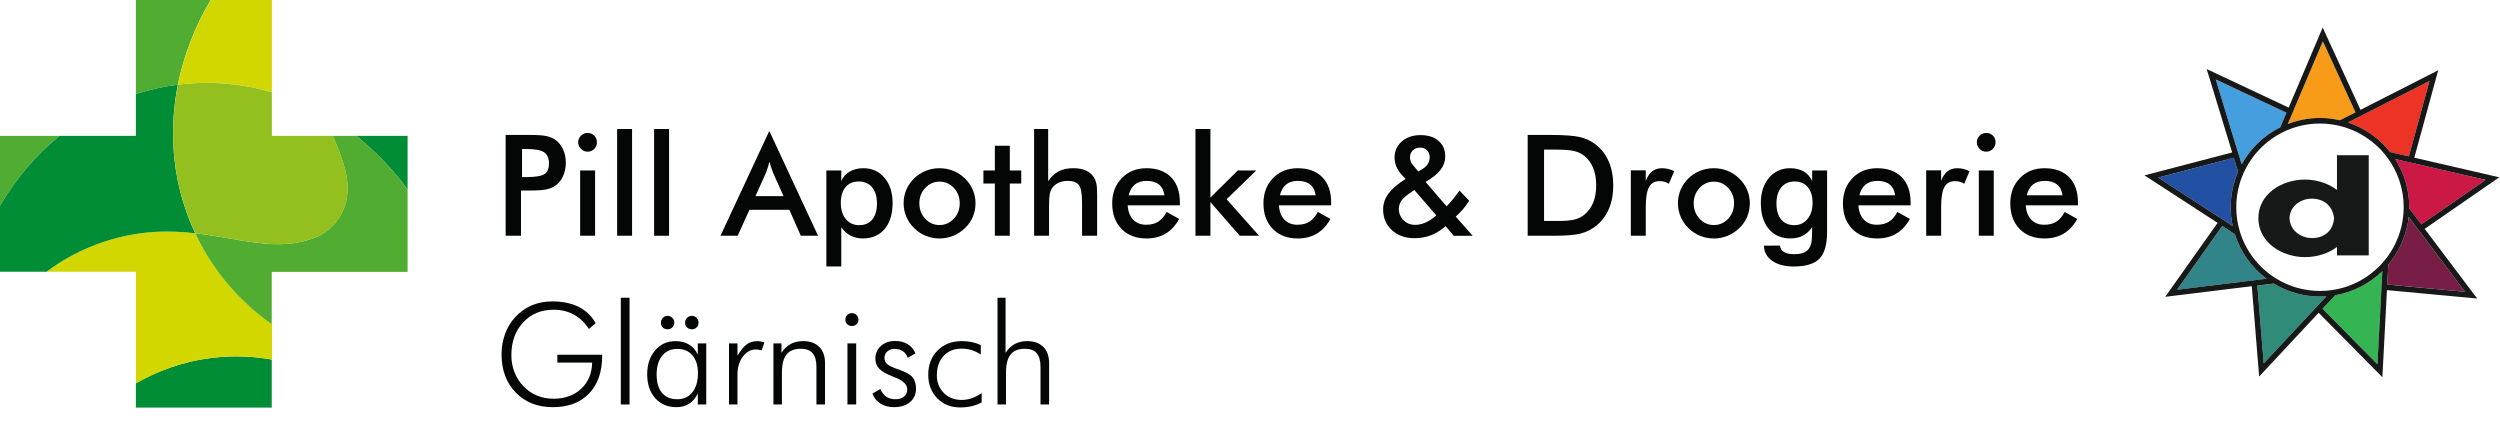 <svg xml:space="preserve" style="max-height: 500px" viewBox="0 0 1727.8 291.966" y="0px" x="0px" id="svg2" version="1.1" xmlns:xlink="http://www.w3.org/1999/xlink" xmlns="http://www.w3.org/2000/svg" width="1727.8" height="291.966">
<style type="text/css">
	.st0{fill:#040606;}
	.st1{fill:#F79B18;}
	.st2{fill:#ED3325;}
	.st3{fill:#CC1845;}
	.st4{fill:#771D46;}
	.st5{fill:#34B452;}
	.st6{fill:#308C79;}
	.st7{fill:#318487;}
	.st8{fill:#2251A4;}
	.st9{fill:#459EDD;}
	.st10{fill:#171818;}
	.st11{fill:none;stroke:#171818;stroke-width:9.466666e-02;stroke-miterlimit:10;}
	.st12{fill:#008D36;}
	.st13{fill:#51AD32;}
	.st14{fill:#D2D700;}
	.st15{fill:#93C01F;}
</style>
<g transform="matrix(1.333,0,0,-1.333,0,281.587)" id="g10">
	<g transform="scale(0.1)" id="g12">
		<path d="M3053.4,406.7c-21.2,32.8-47.2,57.7-78.2,74.6c-30.9,16.9-65.8,25.3-104.6,25.3    c-64.7,0-117.5-21.9-158.2-65.7c-40.7-43.8-61.1-100.6-61.1-170.3c0-31.2,5.4-60.6,16.2-88.2c10.8-27.6,26.6-52.1,47.3-73.6    c20.9-21.2,44.4-37.1,70.3-47.7c25.9-10.6,54.4-15.9,85.3-15.9c58.6,0,106.2,17.3,143,51.8c36.8,34.5,55.6,79.6,56.6,135.3h-180.3    v41.1h232.4v-5.7c0-83.3-22.7-148.5-68.2-195.7C3008.7,25,2946.1,1.4,2866.4,1.4c-79.3,0-143.4,25.2-192.4,75.7    c-49,50.5-73.6,116.6-73.6,198.5c0,37.6,6.2,73.1,18.6,106.6c12.4,33.4,30.2,62.5,53.6,87.3c25.2,26.9,53.7,47,85.5,60.3    c31.8,13.3,67.2,20,106.2,20c53.1,0,98.5-9.6,136.4-28.7c37.9-19.2,67-47.3,87.5-84.4L3053.4,406.7" class="st0" id="path14"/>
		<path d="M3264.1,15.4h-45.4v553.4h45.4V15.4" class="st0" id="path16"/>
		<path d="M3551.9,439.7c0,9.6,3.5,17.8,10.4,24.8c6.9,6.9,15.2,10.4,24.8,10.4c9.6,0,17.7-3.5,24.4-10.4    c6.7-6.9,10.1-15.2,10.1-24.8c0-10.1-3.2-18.3-9.7-24.8c-6.5-6.5-14.7-9.7-24.8-9.7s-18.4,3.2-25.1,9.7    C3555.2,421.4,3551.9,429.6,3551.9,439.7L3551.9,439.7z M3426.6,439.7c0,9.6,3.3,17.8,10,24.8c6.7,6.9,14.8,10.4,24.4,10.4    c9.6,0,17.8-3.5,24.8-10.4c6.9-6.9,10.4-15.2,10.4-24.8c0-9.8-3.4-18-10.1-24.6c-6.7-6.6-15.1-9.9-25.1-9.9s-18.3,3.2-24.8,9.5    C3429.8,421.1,3426.6,429.4,3426.6,439.7L3426.6,439.7z M3404.4,170.3c0-40.9,9.2-72.5,27.7-94.6c18.4-22.1,44.8-33.2,79.1-33.2    c33.3,0,59.6,12.1,78.7,36.2c19.1,24.1,28.7,57.4,28.7,99.8c0,38.8-9.5,69.3-28.6,91.6c-19,22.2-45.1,33.4-78.2,33.4    c-33.1,0-59.3-11.8-78.6-35.5S3404.4,211.7,3404.4,170.3z M3617.9,15.4v57.8c-10.5-23.3-25.2-41.1-44.1-53.4    c-18.9-12.3-41.2-18.4-67-18.4c-45.5,0-82.1,15.6-109.8,46.8c-27.7,31.2-41.6,72.4-41.6,123.5c0,50.7,13.7,92.1,41.1,124.1    c27.4,32,62.7,48,106,48c26.9,0,50.2-5.9,69.8-17.7c19.6-11.8,34.8-29.1,45.5-51.9v57.8h43.9V15.4H3617.9" class="st0" id="path18"/>
		<path d="M3823.6,268.5c16.2,27.4,32.1,46.8,47.7,58.2c15.6,11.4,33.7,17.1,54.4,17.1    c6.2,0,12.4-0.6,18.8-1.8c6.3-1.2,12.6-2.9,18.7-5l-14.3-41.4c-4.8,1.4-9.7,2.6-14.8,3.6c-5.1,0.9-10.1,1.4-14.8,1.4    c-26.4,0-49-12.4-67.7-37.1c-18.7-24.8-28-55.6-28-92.5V15.4h-43.9v316.7h43.9L3823.6,268.5" class="st0" id="path20"/>
		<path d="M4010,15.4v316.7h41.8v-48.9c12.9,20.2,28.6,35.4,47.3,45.5c18.7,10.1,40.2,15.2,64.5,15.2    c35.9,0,63.9-10,83.9-30c20-20,30-47.9,30-83.6V15.4h-44.6v195.3c0,31.7-6.6,55.2-19.8,70.5c-13.2,15.3-33.6,23-61.2,23    c-33.6,0-58.3-9.9-74.1-29.8c-15.8-19.9-23.7-51.1-23.7-93.7V15.4H4010" class="st0" id="path22"/>
		<path d="M4393.8,15.4v316.7h45.3V15.4H4393.8z M4382.7,455.6c0,9.3,3.3,17.2,10,23.7    c6.7,6.5,14.6,9.8,23.9,9.8s17.3-3.3,24.1-9.8c6.8-6.6,10.2-14.5,10.2-23.7c0-9.5-3.3-17.5-9.8-23.9c-6.5-6.4-14.7-9.6-24.5-9.6    c-9.5,0-17.6,3.2-24.1,9.6C4386,438.1,4382.7,446.1,4382.7,455.6" class="st0" id="path24"/>
		<path d="M4523.1,71.8l41.8,23.9c6.9-17.6,16.9-30.9,30-39.8c13.1-8.9,29.1-13.4,48.2-13.4    c18.6,0,33.3,4.7,44.3,14.1c11,9.4,16.4,22,16.4,37.7c0,24.3-21.5,44.9-64.6,61.8c-4.5,1.7-8.1,3.1-10.7,4.3    c-33.3,13.1-56.6,26.6-70,40.5c-13.3,13.9-20,31.1-20,51.6c0,26.9,9.5,49,28.6,66.2c19,17.3,43.7,25.9,73.9,25.9    c25.7,0,47.6-5.6,65.7-16.8c18.1-11.2,31.3-27.1,39.6-47.8l-40.3-22.5c-5,15-13.3,26.4-25,34.3c-11.7,7.8-25.9,11.8-42.8,11.8    c-15.2,0-27.8-4.5-37.7-13.4c-9.9-8.9-14.8-20.1-14.8-33.4c0-13.1,4.9-23.9,14.6-32.5c9.8-8.6,30-18,60.7-28.2    c34.8-12.1,58.1-25.3,70.2-39.6c12-14.3,18-34.1,18-59.3c0-29-10.4-52.3-31.1-69.6c-20.7-17.4-48.6-26.1-83.5-26.1    c-26.9,0-50,6.1-69.5,18.4C4545.6,32.1,4531.6,49.4,4523.1,71.8" class="st0" id="path26"/>
		<path d="M5084.7,274.2c-14.8,10.2-30.5,17.9-47.1,23c-16.7,5.1-33.8,7.7-51.4,7.7    c-39.3,0-70.6-12.6-93.9-37.7c-23.3-25.1-35-58.6-35-100.5c0-37.1,12.1-67.7,36.2-91.8c24.1-24,55-36.1,92.6-36.1    c17.1,0,34.5,3,52,8.9c17.5,5.9,34.7,14.9,51.6,26.8V26.4c-15.5-8.8-32.6-15.4-51.4-19.8c-18.8-4.4-38.9-6.6-60.3-6.6    c-48.3,0-88,15.9-118.9,47.7c-30.9,31.8-46.4,72.4-46.4,121.9c0,51.6,16.1,93.6,48.4,125.9c32.2,32.2,74.2,48.4,125.9,48.4    c19,0,37-1.9,53.7-5.5c16.8-3.7,31.7-9,44.8-15.9L5084.7,274.2" class="st0" id="path28"/>
		<path d="M5171.8,15.4v553.4h41.8V283.1c12.9,20.2,28.6,35.4,47.3,45.5c18.7,10.1,40.2,15.2,64.5,15.2    c35.9,0,63.9-10,83.9-30c20-20,30-47.9,30-83.6V15.4h-44.6v195.3c0,31.7-6.6,55.2-19.8,70.5c-13.2,15.3-33.6,23-61.2,23    c-33.6,0-58.2-9.9-74.1-29.8c-15.8-19.9-23.8-51.1-23.8-93.7V15.4H5171.8" class="st0" id="path30"/>
		<path d="M2706.6,1194.3h21.8c47.1,0,78.6,5.1,94.3,15.4c15.7,10.2,23.6,28.3,23.6,54.3    c0,27.8-8.4,47.5-25.2,58.9s-47.7,17.1-92.6,17.1h-21.8L2706.6,1194.3z M2701.2,1124.6V890.1h-79.6v522.7h128.5    c38.1,0,66.1-2.1,84.1-6.2c18-4.2,33.6-11,46.9-20.5c16.4-12.1,29.3-28.5,38.6-49.1c9.3-20.6,13.9-43.3,13.9-68    c0-24.8-4.6-47.6-13.9-68.6c-9.3-20.9-22.1-37.4-38.6-49.3c-13.3-9.5-29-16.3-46.9-20.3c-18-4.1-46-6.1-84.1-6.1h-16.8    L2701.2,1124.6" class="st0" id="path32"/>
		<path d="M3007.9,890.1v338.5h77.5V890.1H3007.9z M2997.6,1374.9c0,13.1,4.8,24.4,14.5,33.9    s21.1,14.3,34.4,14.3c13.8,0,25.3-4.6,34.5-13.7c9.2-9.2,13.8-20.7,13.8-34.5c0-13.8-4.6-25.4-13.9-34.8    c-9.3-9.4-20.7-14.1-34.3-14.1c-13.3,0-24.8,4.8-34.4,14.4C3002.4,1350.1,2997.6,1361.6,2997.6,1374.9" class="st0" id="path34"/>
		<path d="M3199.6,890.1v553.4h77.5V890.1H3199.6" class="st0" id="path36"/>
		<path d="M3391.4,890.1v553.4h77.5V890.1H3391.4" class="st0" id="path38"/>
		<path d="M3916.9,1095.4h145.7l-53.6,119.3c-3.1,7.6-6.3,16.4-9.6,26.2c-3.3,9.9-6.7,20.9-10,33    c-2.9-11.4-5.9-22.1-9.1-32c-3.2-9.9-6.5-19-9.8-27.3L3916.9,1095.4z M4151.9,890.1l-59.3,134.6h-207.1l-60.7-134.6h-89.3    l253.1,543.4l252.8-543.4H4151.9" class="st0" id="path40"/>
		<path d="M4359.3,1060.4c0-35,8.8-63,26.2-83.9c17.5-20.9,40.5-31.4,69.1-31.4c29.3,0,52,9.8,68,29.3    c16.1,19.5,24.1,47.2,24.1,83.2c0,35.7-8.4,63.6-25.2,83.7c-16.8,20.1-39.8,30.2-69.1,30.2s-52.1-9.8-68.5-29.3    C4367.5,1122.6,4359.3,1095.4,4359.3,1060.4L4359.3,1060.4z M4284.3,730.8v497.7h77.5v-55.3c9,21.4,23.5,38,43.4,49.6    c19.9,11.7,43.6,17.5,71.2,17.5c45,0,81.5-16.6,109.4-49.8c28-33.2,42-76.8,42-130.8c0-56.9-13.7-101.7-41.2-134.4    c-27.5-32.7-65.2-49.1-113-49.1c-23.8,0-44.9,4.8-63.4,14.3c-18.5,9.5-34.6,24-48.4,43.6V730.8H4284.3" class="st0" id="path42"/>
		<path d="M4975.9,1058.2c0,31.4-10.1,58-30.4,79.8s-45,32.7-74.3,32.7c-29,0-53.7-10.9-74.1-32.7    c-20.4-21.8-30.5-48.4-30.5-79.8s10.2-58,30.5-79.8c20.4-21.8,45-32.7,74.1-32.7c29,0,53.7,10.9,74.1,32.7    C4965.8,1000.2,4975.9,1026.8,4975.9,1058.2z M4685,1058.9c0,24.8,4.7,48.1,14.1,70.2s22.9,41.6,40.5,58.7    c17.4,16.9,37.4,29.9,60,38.9c22.6,9.1,46.3,13.6,71,13.6c25.5,0,49.5-4.5,72-13.6c22.5-9,42.7-22.4,60.5-40    c17.9-17.4,31.4-37,40.7-58.9c9.3-21.9,13.9-44.9,13.9-68.9c0-25-4.6-48.5-13.8-70.4c-9.2-21.9-22.6-41.3-40.2-58.2    c-18.6-17.9-39.2-31.4-61.8-40.5c-22.6-9.2-46.4-13.8-71.4-13.8c-24.5,0-48.1,4.6-70.7,13.8c-22.6,9.2-42.7,22.4-60.3,39.8    c-17.9,17.6-31.4,37.4-40.7,59.3C4689.6,1010.9,4685,1034.2,4685,1058.9" class="st0" id="path44"/>
		<path d="M5158,890.1v270.6h-59.3v67.8h59.3v128.2h77.5v-128.2h59.3v-67.8h-59.3V890.1H5158" class="st0" id="path46"/>
		<path d="M5361.6,890.1v553.4h72.8v-270.3c15.5,23.3,33.7,40.3,54.6,51.1c20.9,10.7,46.4,16.1,76.4,16.1    c25.2,0,46.7-4,64.5-12c17.7-8,31.6-19.8,41.6-35.5c6-9.3,10.2-20.1,12.9-32.5c2.6-12.4,3.9-34,3.9-65V890.1h-78.2v173.9    c0,44.5-5.4,74.1-16.2,88.7c-10.8,14.6-30.1,21.9-57.7,21.9c-18.1,0-34.2-3.3-48.4-10c-14.2-6.7-25.3-16.1-33.4-28.2    c-5.7-8.1-9.7-18.5-12-31.2c-2.3-12.7-3.4-33-3.4-60.9V890.1H5361.6" class="st0" id="path48"/>
		<path d="M6037.1,1100c-3.1,24.3-12.4,42.8-27.9,55.5c-15.5,12.7-36.7,19.1-63.6,19.1    c-25.5,0-46-6.2-61.4-18.6c-15.5-12.4-26.3-31.1-32.5-56.1L6037.1,1100z M6117.4,1047.9h-270.7c1.9-31.7,11.3-56.3,28.2-74.1    c16.9-17.7,39.4-26.6,67.5-26.6c25,0,45.8,5.2,62.5,15.7c16.7,10.5,31.2,27.4,43.6,50.7l65.3-36.4c-19-34-42.6-59.4-70.7-76.1    c-28.1-16.6-61.1-25-98.9-25c-54.3,0-97.5,16.6-129.6,49.6c-32.1,33.1-48.2,77.2-48.2,132.5c0,53.1,16.6,96.7,49.8,130.9    c33.2,34.2,75.9,51.2,128,51.2c54.5,0,97-15.6,127.5-46.8c30.5-31.2,45.7-74.9,45.7-131V1047.9" class="st0" id="path50"/>
		<path d="M6198.1,890.1v553.4h77.5v-355.3l141.8,140.3h95.7l-153.5-149.2l168.2-189.2h-100l-152.1,174.6    V890.1H6198.1" class="st0" id="path52"/>
		<path d="M6821.2,1100c-3.1,24.3-12.4,42.8-27.9,55.5c-15.5,12.7-36.7,19.1-63.5,19.1    c-25.5,0-46-6.2-61.4-18.6c-15.5-12.4-26.3-31.1-32.5-56.1L6821.2,1100z M6901.5,1047.9h-270.6c1.9-31.7,11.3-56.3,28.2-74.1    c16.9-17.7,39.4-26.6,67.5-26.6c25,0,45.8,5.2,62.5,15.7c16.7,10.5,31.2,27.4,43.6,50.7l65.3-36.4c-19-34-42.6-59.4-70.7-76.1    c-28.1-16.6-61-25-98.9-25c-54.3,0-97.5,16.6-129.6,49.6c-32.1,33.1-48.2,77.2-48.2,132.5c0,53.1,16.6,96.7,49.8,130.9    c33.2,34.2,75.9,51.2,128,51.2c54.5,0,97-15.6,127.5-46.8c30.5-31.2,45.7-74.9,45.7-131L6901.5,1047.9" class="st0" id="path54"/>
		<path d="M7353.2,1223.5l19.3,11.1c13.3,7.9,23.3,17,30,27.3c6.7,10.4,10,22,10,34.8    c0,14.8-4.5,26.8-13.6,36.2c-9,9.4-20.8,14.1-35.4,14.1c-16,0-28.8-4.8-38.6-14.3c-9.8-9.5-14.6-21.8-14.6-36.8    c0-7.4,1.4-14.5,4.1-21.4c2.7-6.9,7-13.4,12.7-19.6L7353.2,1223.5z M7447.1,995.4l-114.2,131.8l-13.2-8.9    c-25-16.2-42.4-31-52.3-44.4c-9.9-13.4-14.8-28.4-14.8-44.8c0-23.1,8.1-42.6,24.3-58.6c16.2-15.9,36.3-23.9,60.3-23.9    c17.9,0,35.9,4,54.1,12.1C7409.4,966.7,7428,979,7447.1,995.4L7447.1,995.4z M7537.4,890.1l-42.1,49.6    c-24.8-21.2-50.2-36.8-76.2-47c-26.1-10.1-54.6-15.2-85.5-15.2c-48.1,0-87.2,13.9-117.3,41.8c-30.1,27.9-45.2,63.7-45.2,107.5    c0,29.8,9.3,57.2,27.9,82.3c18.6,25.1,48.1,50.3,88.5,75.5l-21.1,22.9c-11.7,12.6-20.6,26.4-26.8,41.4c-6.2,15-9.3,30.2-9.3,45.7    c0,34.3,12.5,62.4,37.7,84.4c25.1,22,57.4,33,96.9,33c39.3,0,70.5-9.9,93.5-29.8c23.1-19.9,34.6-46.7,34.6-80.5    c0-25.5-8.1-48.7-24.3-69.8c-16.2-21.1-42-42-77.5-62.7l108.9-126.4c10.5,10.5,21.2,22.4,32.1,35.7c10.9,13.3,22.6,28.7,35,46.1    l50-53.2c-9.5-15.2-20.1-29.7-31.8-43.4c-11.7-13.7-24.3-26.5-37.8-38.4l87.8-99.6H7537.4" class="st0" id="path56"/>
		<path d="M8005.5,966.8h71.4c39.3,0,68.7,2.6,88.4,7.9c19.6,5.2,36.7,14,51.2,26.4    c19.8,16.9,34.6,37.9,44.5,63c9.9,25.1,14.8,54.3,14.8,87.7c0,33.3-5,62.5-14.8,87.7c-9.9,25.1-24.7,46.1-44.5,63    c-14.8,12.4-32.4,21.2-53,26.4c-20.6,5.2-52.8,7.8-96.6,7.8h-30.7h-30.7L8005.5,966.8z M7920.5,890.1v522.7h114.6    c74.5,0,126.9-3.8,157.3-11.2c30.3-7.5,57-20.1,79.8-37.7c30.2-23.1,53.1-52.7,68.7-88.9c15.6-36.2,23.4-77.5,23.4-123.9    s-7.8-87.5-23.4-123.3c-15.6-35.8-38.5-65.4-68.7-88.7c-22.8-17.6-48.9-30.2-78-37.7c-29.2-7.5-74.6-11.2-136.2-11.2h-22.9    L7920.5,890.1" class="st0" id="path58"/>
		<path d="M8532.9,1174.6c8.3,22.4,19.3,38.9,33,49.6c13.7,10.7,30.7,16.1,50.9,16.1    c11,0,21.7-1.3,32.3-3.9c10.6-2.6,21-6.4,31.2-11.4l-27.9-65.7c-6.7,4.8-13.9,8.3-21.6,10.5c-7.7,2.3-16.4,3.4-25.9,3.4    c-25.7,0-44.2-10.3-55.3-30.9c-11.2-20.6-16.8-55.2-16.8-103.7V890.1h-77.5v339.2h77.5V1174.6" class="st0" id="path60"/>
		<path d="M8990.6,1058.2c0,31.4-10.1,58-30.3,79.8c-20.2,21.8-45,32.7-74.3,32.7    c-29,0-53.7-10.9-74.1-32.7s-30.5-48.4-30.5-79.8s10.2-58,30.5-79.8c20.3-21.8,45-32.7,74.1-32.7s53.7,10.9,74.1,32.7    C8980.4,1000.2,8990.6,1026.8,8990.6,1058.2L8990.6,1058.2z M8699.6,1058.9c0,24.8,4.7,48.1,14.1,70.2c9.4,22,22.9,41.6,40.5,58.7    c17.4,16.9,37.4,29.9,60,38.9c22.6,9.1,46.3,13.6,71.1,13.6c25.5,0,49.5-4.5,71.9-13.6c22.5-9,42.7-22.4,60.5-40    c17.8-17.4,31.4-37,40.7-58.9c9.3-21.9,13.9-44.9,13.9-68.9c0-25-4.6-48.5-13.7-70.4c-9.2-21.9-22.6-41.3-40.2-58.2    c-18.6-17.9-39.2-31.4-61.8-40.5c-22.6-9.2-46.4-13.8-71.4-13.8c-24.5,0-48.1,4.6-70.7,13.8s-42.7,22.4-60.3,39.8    c-17.8,17.6-31.4,37.4-40.7,59.3C8704.2,1010.9,8699.6,1034.2,8699.6,1058.9" class="st0" id="path62"/>
		<path d="M9397.6,1060.4c0,35-8.2,62.2-24.5,81.8c-16.3,19.5-39.1,29.3-68.4,29.3s-52.3-10.1-69.1-30.2    c-16.8-20.1-25.2-48-25.2-83.7c0-35.9,8.1-63.7,24.3-83.2c16.2-19.5,39-29.3,68.5-29.3c27.9,0,50.5,10.6,68,31.8    C9388.9,998,9397.6,1025.8,9397.6,1060.4z M9472.9,911.1c0-66.2-13.2-112.8-39.6-139.8c-26.4-27-70.9-40.5-133.5-40.5    c-46.7,0-83.9,9.8-111.8,29.5c-27.8,19.6-42,45.8-42.5,78.4l83.2,0.4c1.2-14.5,8-25.6,20.4-33.2c12.4-7.6,29.8-11.4,52.1-11.4    c33.1,0,56.9,7.3,71.4,21.8c14.5,14.5,21.9,38.8,22.1,72.8l0.7,45c-13.8-19.5-29.9-34-48.4-43.6c-18.4-9.5-39.6-14.3-63.4-14.3    c-47.8,0-85.5,16.4-113,49.1c-27.5,32.7-41.2,77.5-41.2,134.4c0,54,14,97.7,42.1,130.8c28.1,33.2,64.7,49.8,110,49.8    c27.6,0,51.2-5.8,70.9-17.3c19.6-11.5,34-28.2,43-49.8v55.3h77.5V911.1" class="st0" id="path64"/>
		<path d="M9825.7,1100c-3.1,24.3-12.4,42.8-27.8,55.5c-15.5,12.7-36.7,19.1-63.6,19.1    c-25.5,0-46-6.2-61.4-18.6c-15.5-12.4-26.3-31.1-32.5-56.1L9825.7,1100z M9906,1047.9h-270.7c1.9-31.7,11.3-56.3,28.2-74.1    c16.9-17.7,39.4-26.6,67.5-26.6c25,0,45.8,5.2,62.5,15.7c16.7,10.5,31.2,27.4,43.6,50.7l65.3-36.4c-19-34-42.6-59.4-70.7-76.1    c-28.1-16.6-61-25-98.9-25c-54.3,0-97.5,16.6-129.6,49.6c-32.1,33.1-48.2,77.2-48.2,132.5c0,53.1,16.6,96.7,49.8,130.9    c33.2,34.2,75.9,51.2,128,51.2c54.5,0,97-15.6,127.5-46.8c30.5-31.2,45.7-74.9,45.7-131L9906,1047.9" class="st0" id="path66"/>
		<path d="M10064.2,1174.6c8.3,22.4,19.3,38.9,33,49.6c13.7,10.7,30.7,16.1,50.9,16.1    c11,0,21.7-1.3,32.3-3.9c10.6-2.6,21-6.4,31.3-11.4l-27.9-65.7c-6.6,4.8-13.8,8.3-21.6,10.5c-7.7,2.3-16.3,3.4-25.9,3.4    c-25.7,0-44.1-10.3-55.3-30.9s-16.8-55.2-16.8-103.7V890.1h-77.5v339.2h77.5V1174.6" class="st0" id="path68"/>
		<path d="M10259.5,890.1v338.5h77.5V890.1H10259.5z M10249.2,1374.9c0,13.1,4.8,24.4,14.4,33.9    c9.7,9.5,21.1,14.3,34.5,14.3c13.8,0,25.3-4.6,34.4-13.7c9.2-9.2,13.8-20.7,13.8-34.5c0-13.8-4.7-25.4-14-34.8    c-9.2-9.4-20.7-14.1-34.2-14.1c-13.4,0-24.8,4.8-34.5,14.4C10254,1350.1,10249.2,1361.6,10249.2,1374.9" class="st0" id="path70"/>
		<path d="M10693.3,1100c-3.1,24.3-12.3,42.8-27.8,55.5c-15.5,12.7-36.7,19.1-63.6,19.1    c-25.5,0-45.9-6.2-61.4-18.6s-26.3-31.1-32.5-56.1L10693.3,1100z M10773.7,1047.9H10503c1.9-31.7,11.3-56.3,28.2-74.1    c16.9-17.7,39.4-26.6,67.5-26.6c25,0,45.8,5.2,62.5,15.7c16.7,10.5,31.2,27.4,43.6,50.7l65.3-36.4c-19.1-34-42.6-59.4-70.7-76.1    c-28.1-16.6-61.1-25-98.9-25c-54.3,0-97.5,16.6-129.6,49.6c-32.1,33.1-48.2,77.2-48.2,132.5c0,53.1,16.6,96.7,49.8,130.9    c33.2,34.2,75.9,51.2,128,51.2c54.5,0,97-15.6,127.5-46.8c30.4-31.2,45.7-74.9,45.7-131L10773.7,1047.9" class="st0" id="path72"/>
		<path d="M12028.4,1500.9c34.6,0,69.4-4.2,103.4-12c6.8,3.5,62.8,31.8,80.8,41    c-10.1,22-146.4,318.7-169.2,368.3c-21-49.4-159.6-375.8-182.2-429C11914.4,1489.9,11970.4,1500.9,12028.4,1500.9" class="st1" id="path74"/>
		<path d="M12173.8,1477.4c85.7-28.4,162.1-82,218.4-153.6c7.5-1.8,76.8-18,97-22.7    c6.4,23.4,92.6,338.8,106.9,391.4C12548.3,1668.1,12227,1504.5,12173.8,1477.4" class="st2" id="path76"/>
		<path d="M12553.8,949.1c19.9,13.8,288.7,199.6,333.6,230.6c-52.5,12.1-409.4,94.6-469.5,108.5    c48.2-74.6,73.5-160.4,73.5-250.2c0,0-0.1-3.8-0.1-5.5C12496.2,1025.9,12541.2,965.8,12553.8,949.1" class="st3" id="path78"/>
		<path d="M12377,637.2c24.1-2.2,349.5-32.5,403.8-37.6c-32.3,43-254.3,337.6-292.3,388.1    c-9.9-90.8-46.9-177.2-105.8-247.4C12382.3,732.9,12378.1,658.1,12377,637.2" class="st4" id="path80"/>
		<path d="M12107.2,581.9c-5-5.4-51.6-55.2-65.6-70.2c17-17.3,246.4-249.2,284.7-287.9    c2.9,53.6,22.1,419.2,25.5,483C12284.8,641.4,12199.4,597.7,12107.2,581.9" class="st5" id="path82"/>
		<path d="M11788.7,642.2c-7-0.8-65.3-7.9-85.1-10.2c2-24.2,28.5-349.6,33-404    c36.5,39.2,281.8,302.1,324.9,348.3c-11.1-0.8-22.1-1.3-33.1-1.3C11943.6,574.9,11860.9,598.4,11788.7,642.2" class="st6" id="path84"/>
		<path d="M11751.4,667.1c-77.5,57.9-135,138.6-164.2,230.9c-6.3,4.1-49.3,32.1-65.5,42.6    c-14-19.7-202.6-285.9-234.2-330.4C11340.6,616.8,11690.3,659.6,11751.4,667.1" class="st7" id="path86"/>
		<path d="M11189.3,1191.8c44.8-29.2,336.3-218.5,386.5-251.1c-6.8,31.9-10.4,64.5-10.4,97.2    c0,63.8,13,125.5,38.3,183.8c-2.2,7.2-16.5,54.5-22,72.7C11558.2,1288.3,11242.1,1205.6,11189.3,1191.8" class="st8" id="path88"/>
		<path d="M11822.5,1452.5c3,7.2,24.5,57.3,32.2,75.3c-22,10.4-317.7,149.6-366.9,172.8    c15.6-51.1,117.4-384.5,134.5-440.5C11667.7,1342.9,11737.6,1410.3,11822.5,1452.5" class="st9" id="path90"/>
		<path d="M12281.2,1307.8V788.1h-164.7V832c-44.6-33.7-103.9-52.5-164.1-52.7    c-123-0.4-243.3,77.8-243.4,200.8c-1.6,123.4,118.7,201.7,241.8,201.3c60.8-0.2,120.7-19.4,165.7-53.7v180.2L12281.2,1307.8z     M12101.6,980.3c-7.8,69.1-57.4,102.9-117.8,102.1c-59.3-0.8-112.9-42.6-113.1-101.9c1.6-59.7,55.3-101.5,114.7-102.4    C12045.7,877.4,12095.3,911.2,12101.6,980.3" class="st10" id="path92"/>
		<path d="M12281.2,1307.8V788.1h-164.7V832c-44.6-33.7-103.9-52.5-164.1-52.7    c-123-0.4-243.3,77.8-243.4,200.8c-1.6,123.4,118.7,201.7,241.8,201.3c60.8-0.2,120.7-19.4,165.7-53.7v180.2L12281.2,1307.8z     M12101.6,980.3c-7.8,69.1-57.4,102.9-117.8,102.1c-59.3-0.8-112.9-42.6-113.1-101.9c1.6-59.7,55.3-101.5,114.7-102.4    C12045.7,877.4,12095.3,911.2,12101.6,980.3L12101.6,980.3z" class="st11" id="path94"/>
		<path d="M12780.8,599.6c-54.2,5-378.5,35.2-403.7,37.6l3.6,68c1,17.5,1.8,32.1,2,35.1    c58.9,70.2,95.9,156.6,105.8,247.4c2.3-3.1,5.4-7.2,9.1-12.1l49.7-66.3l0.2,0.1C12627.6,803.1,12756.7,631.6,12780.8,599.6     M12357.6,755.3l-0.3-0.3c-66.9-77.8-159.2-129.4-259.8-145.5l-1.8-0.3c-22.4-3.5-45-5.2-67.3-5.2c-81.3,0-160.5,22.6-229.2,65.5    l-0.4,0.2c-89.2,55.7-155.1,141.5-185.6,241.6l-0.3,1.2c-12.3,40.7-18.5,82.9-18.5,125.4c0,61.6,12.7,121.2,37.9,177.3v0.2    c41.9,93.4,115.8,169.3,207.8,213.7l0.3,0.1c58.9,28.3,122.1,42.7,188,42.7c34.3,0,68.6-4.1,102.2-12.2l1-0.2    c95.3-23.2,181-79.2,241.1-157.4c58.5-76.2,89.5-167.3,89.7-263.4l-0.2-10.1l-0.1-0.8C12459.8,927.7,12422.7,831,12357.6,755.3     M12351.7,705.2l-5.2-94.4h0.2c-7-132.3-18.2-347-20.4-387.1c-38.3,38.8-267.7,270.7-284.7,287.9c14,15,60.6,64.8,65.6,70.2    c92.2,15.9,177.6,59.5,244.6,124.9C12351.7,706.3,12351.7,705.7,12351.7,705.2 M11736.6,228c-4.5,54.4-31,379.9-33,404    c19.7,2.4,78.1,9.4,85.1,10.2c72.2-43.8,154.9-67.3,239.7-67.3c11,0,22,0.5,33.1,1.3C12018.4,530,11773.2,267.2,11736.6,228     M11287.5,610.3c31.6,44.5,220.2,310.7,234.2,330.4c16.2-10.5,59.2-38.6,65.5-42.6c29.2-92.3,86.7-173,164.2-230.9    C11690.3,659.6,11340.6,616.8,11287.5,610.3 M11189.3,1191.8c52.7,13.8,367.7,96.2,392.2,102.6l21.5-70.4c0.3-1,0.5-1.8,0.7-2.3    c-25.3-58.3-38.3-120.1-38.3-183.8c0-32.8,3.5-65.4,10.4-97.2C11525.6,973.3,11234.1,1162.7,11189.3,1191.8 M11487.8,1700.6    c49.2-23.2,344.4-162.2,366.8-172.7l-11.5-27.1c-8.7-20.5-18.6-43.6-20.6-48.3c-84.8-42.2-154.7-109.6-200.1-192.4l-21,69.4    l-0.3-0.1C11565.3,1446.9,11500,1660.5,11487.8,1700.6 M12043.4,1898.2c22.8-49.6,159.1-346.3,169.2-368.3    c-18-9.1-74-37.5-80.8-41c-34,7.8-68.8,12-103.4,12c-58,0-114-11.1-167.2-31.8c1.9,4.5,4.7,11,8.1,19.1l23.1,53.9l-0.2,0.1    C11941.2,1657.4,12027.2,1860.1,12043.4,1898.2 M12489.2,1301.5l-97,22.4c-56.4,71.6-132.7,125.2-218.4,153.6    c53.2,27.1,374.5,190.7,422.4,215.1C12581.8,1640.1,12496.1,1326.5,12489.2,1301.5 M12887.4,1179.7    c-44.9-31-312.9-216.3-333.5-230.5l-32.4,42.9c-14.1,18.9-27.7,36.9-30.2,40.4c0,1.8,0.1,5.5,0.1,5.5    c0,89.8-25.3,175.5-73.4,250.1l91.8-21.5l0.1,0.4C12638.1,1237.3,12848.1,1188.8,12887.4,1179.7 M11497.6,956.9l-271.7-383.4    l448.9,55l38.2-468.3l308.4,330.6l330.5-334.1l23.7,451.5l467.9-43.5l-272.2,361.3l386.6,267.2l-440.4,101.8l123.9,453.2    l-29.2-14.9l-373.7-190.4l-196.1,427l-12.8-30.2l-163.6-385.2l-425.1,200.1l9.6-31.3l122.6-401.2l-454.7-118.9" class="st10" id="path96"/>
		<path d="M12780.8,599.6c-54.2,5-378.5,35.2-403.7,37.6l3.6,68c1,17.5,1.8,32.1,2,35.1    c58.9,70.2,95.9,156.6,105.8,247.4c2.3-3.1,5.4-7.2,9.1-12.1l49.7-66.3l0.2,0.1C12627.6,803.1,12756.7,631.6,12780.8,599.6    L12780.8,599.6z M12357.6,755.3l-0.3-0.3c-66.9-77.8-159.2-129.4-259.8-145.5l-1.8-0.3c-22.4-3.5-45-5.2-67.3-5.2    c-81.3,0-160.5,22.6-229.2,65.5l-0.4,0.2c-89.2,55.7-155.1,141.5-185.6,241.6l-0.3,1.2c-12.3,40.7-18.5,82.9-18.5,125.4    c0,61.6,12.7,121.2,37.9,177.3v0.2c41.9,93.4,115.8,169.3,207.8,213.7l0.3,0.1c58.9,28.3,122.1,42.7,188,42.7    c34.3,0,68.6-4.1,102.2-12.2l1-0.2c95.3-23.2,181-79.2,241.1-157.4c58.5-76.2,89.5-167.3,89.7-263.4l-0.2-10.1l-0.1-0.8    C12459.8,927.7,12422.7,831,12357.6,755.3L12357.6,755.3z M12351.7,705.2l-5.2-94.4h0.2c-7-132.3-18.2-347-20.4-387.1    c-38.3,38.8-267.7,270.7-284.7,287.9c14,15,60.6,64.8,65.6,70.2c92.2,15.9,177.6,59.5,244.6,124.9    C12351.7,706.3,12351.7,705.7,12351.7,705.2L12351.7,705.2z M11736.6,228c-4.5,54.4-31,379.9-33,404c19.7,2.4,78.1,9.4,85.1,10.2    c72.2-43.8,154.9-67.3,239.7-67.3c11,0,22,0.5,33.1,1.3C12018.4,530,11773.2,267.2,11736.6,228L11736.6,228z M11287.5,610.3    c31.6,44.5,220.2,310.7,234.2,330.4c16.2-10.5,59.2-38.6,65.5-42.6c29.2-92.3,86.7-173,164.2-230.9    C11690.3,659.6,11340.6,616.8,11287.5,610.3z M11189.3,1191.8c52.7,13.8,367.7,96.2,392.2,102.6l21.5-70.4c0.3-1,0.5-1.8,0.7-2.3    c-25.3-58.3-38.3-120.1-38.3-183.8c0-32.8,3.5-65.4,10.4-97.2C11525.6,973.3,11234.1,1162.7,11189.3,1191.8L11189.3,1191.8z     M11487.8,1700.6c49.2-23.2,344.4-162.2,366.8-172.7l-11.5-27.1c-8.7-20.5-18.6-43.6-20.6-48.3    c-84.8-42.2-154.7-109.6-200.1-192.4l-21,69.4l-0.3-0.1C11565.3,1446.9,11500,1660.5,11487.8,1700.6L11487.8,1700.6z     M12043.4,1898.2c22.8-49.6,159.1-346.3,169.2-368.3c-18-9.1-74-37.5-80.8-41c-34,7.8-68.8,12-103.4,12c-58,0-114-11.1-167.2-31.8    c1.9,4.5,4.7,11,8.1,19.1l23.1,53.9l-0.2,0.1C11941.2,1657.4,12027.2,1860.1,12043.4,1898.2L12043.4,1898.2z M12489.2,1301.5    l-97,22.4c-56.4,71.6-132.7,125.2-218.4,153.6c53.2,27.1,374.5,190.7,422.4,215.1C12581.8,1640.1,12496.1,1326.5,12489.2,1301.5    L12489.2,1301.5z M12887.4,1179.7c-44.9-31-312.9-216.3-333.5-230.5l-32.4,42.9c-14.1,18.9-27.7,36.9-30.2,40.4    c0,1.8,0.1,5.5,0.1,5.5c0,89.8-25.3,175.5-73.4,250.1l91.8-21.5l0.1,0.4C12638.1,1237.3,12848.1,1188.8,12887.4,1179.7    L12887.4,1179.7z M11497.6,956.9l-271.7-383.4l448.9,55l38.2-468.3l308.4,330.6l330.5-334.1l23.7,451.5l467.9-43.5l-272.2,361.3    l386.6,267.2l-440.4,101.8l123.9,453.2l-29.2-14.9l-373.7-190.4l-196.1,427l-12.8-30.2l-163.6-385.2l-425.1,200.1l9.6-31.3    l122.6-401.2l-454.7-118.9L11497.6,956.9z" class="st11" id="path98"/>
	</g>
</g>
<g>
	<path d="M146.8,247.3c-21.5,2.6-38.4,9.4-52.9,17.6v16.8h93.9v-33.2C175.5,246.3,162,245.5,146.8,247.3z" class="st12"/>
	<path d="M246.1,93.9c13.3,10.5,25.3,23,35.6,37.1V93.9H246.1z" class="st12"/>
	<path d="M145.6,0H93.9v65c9.3-3,19-5.2,29-6.5C127,38.2,134.7,18.4,145.6,0z" class="st13"/>
	<path d="M41.1,93.9H0v48.3C10.9,123.6,24.8,107.2,41.1,93.9z" class="st13"/>
	<path d="M124.1,58.4c22-2.7,43.5-0.6,63.8,5.2V31.9V0h-42.2l0,0c-10.9,18.4-18.6,38.2-22.7,58.5   C123.3,58.5,123.7,58.4,124.1,58.4z" class="st14"/>
	<path d="M139.9,171c-1.8-3.2-3.5-6.5-5-9.8c-18.4-2.1-38.8-2-62.4,5.7c-16.4,5.3-29.3,12.7-40.2,20.9h61.7v77.1   c14.5-8.1,31.3-15,52.9-17.6c15.3-1.8,28.8-1,41.1,1.2v-24.6C168.5,210.3,152,192.6,139.9,171z" class="st14"/>
	<path d="M246.1,93.9H230c2.7,6.2,5.2,12.6,7.3,19.2c9.8,30-7.4,46.2-19.1,50.9c-26.3,10.6-52,0.7-83.3-2.8   c1.6,3.3,3.2,6.5,5,9.8c12.1,21.6,28.5,39.4,47.9,53v-36.1h93.9V131C271.4,116.9,259.5,104.4,246.1,93.9z" class="st13"/>
	<path d="M134.9,161.2c-15.3-32.5-18.8-68.2-12-102.7c-10,1.3-19.7,3.5-29,6.5v28.9H41.1   C24.8,107.2,10.9,123.6,0,142.2v45.6h32.2c11-8.2,23.9-15.6,40.2-20.9C96.1,159.2,116.5,159.1,134.9,161.2z" class="st12"/>
	<path d="M124.1,58.4c-0.4,0-0.7,0.1-1.1,0.1c-6.9,34.4-3.4,70.2,12,102.7c31.3,3.6,57,13.4,83.3,2.8   c11.7-4.7,28.9-20.9,19.1-50.9c-2.1-6.6-4.6-13-7.3-19.2h-42.2V63.7C167.5,57.8,146,55.8,124.1,58.4z" class="st15"/>
</g>
</svg>
